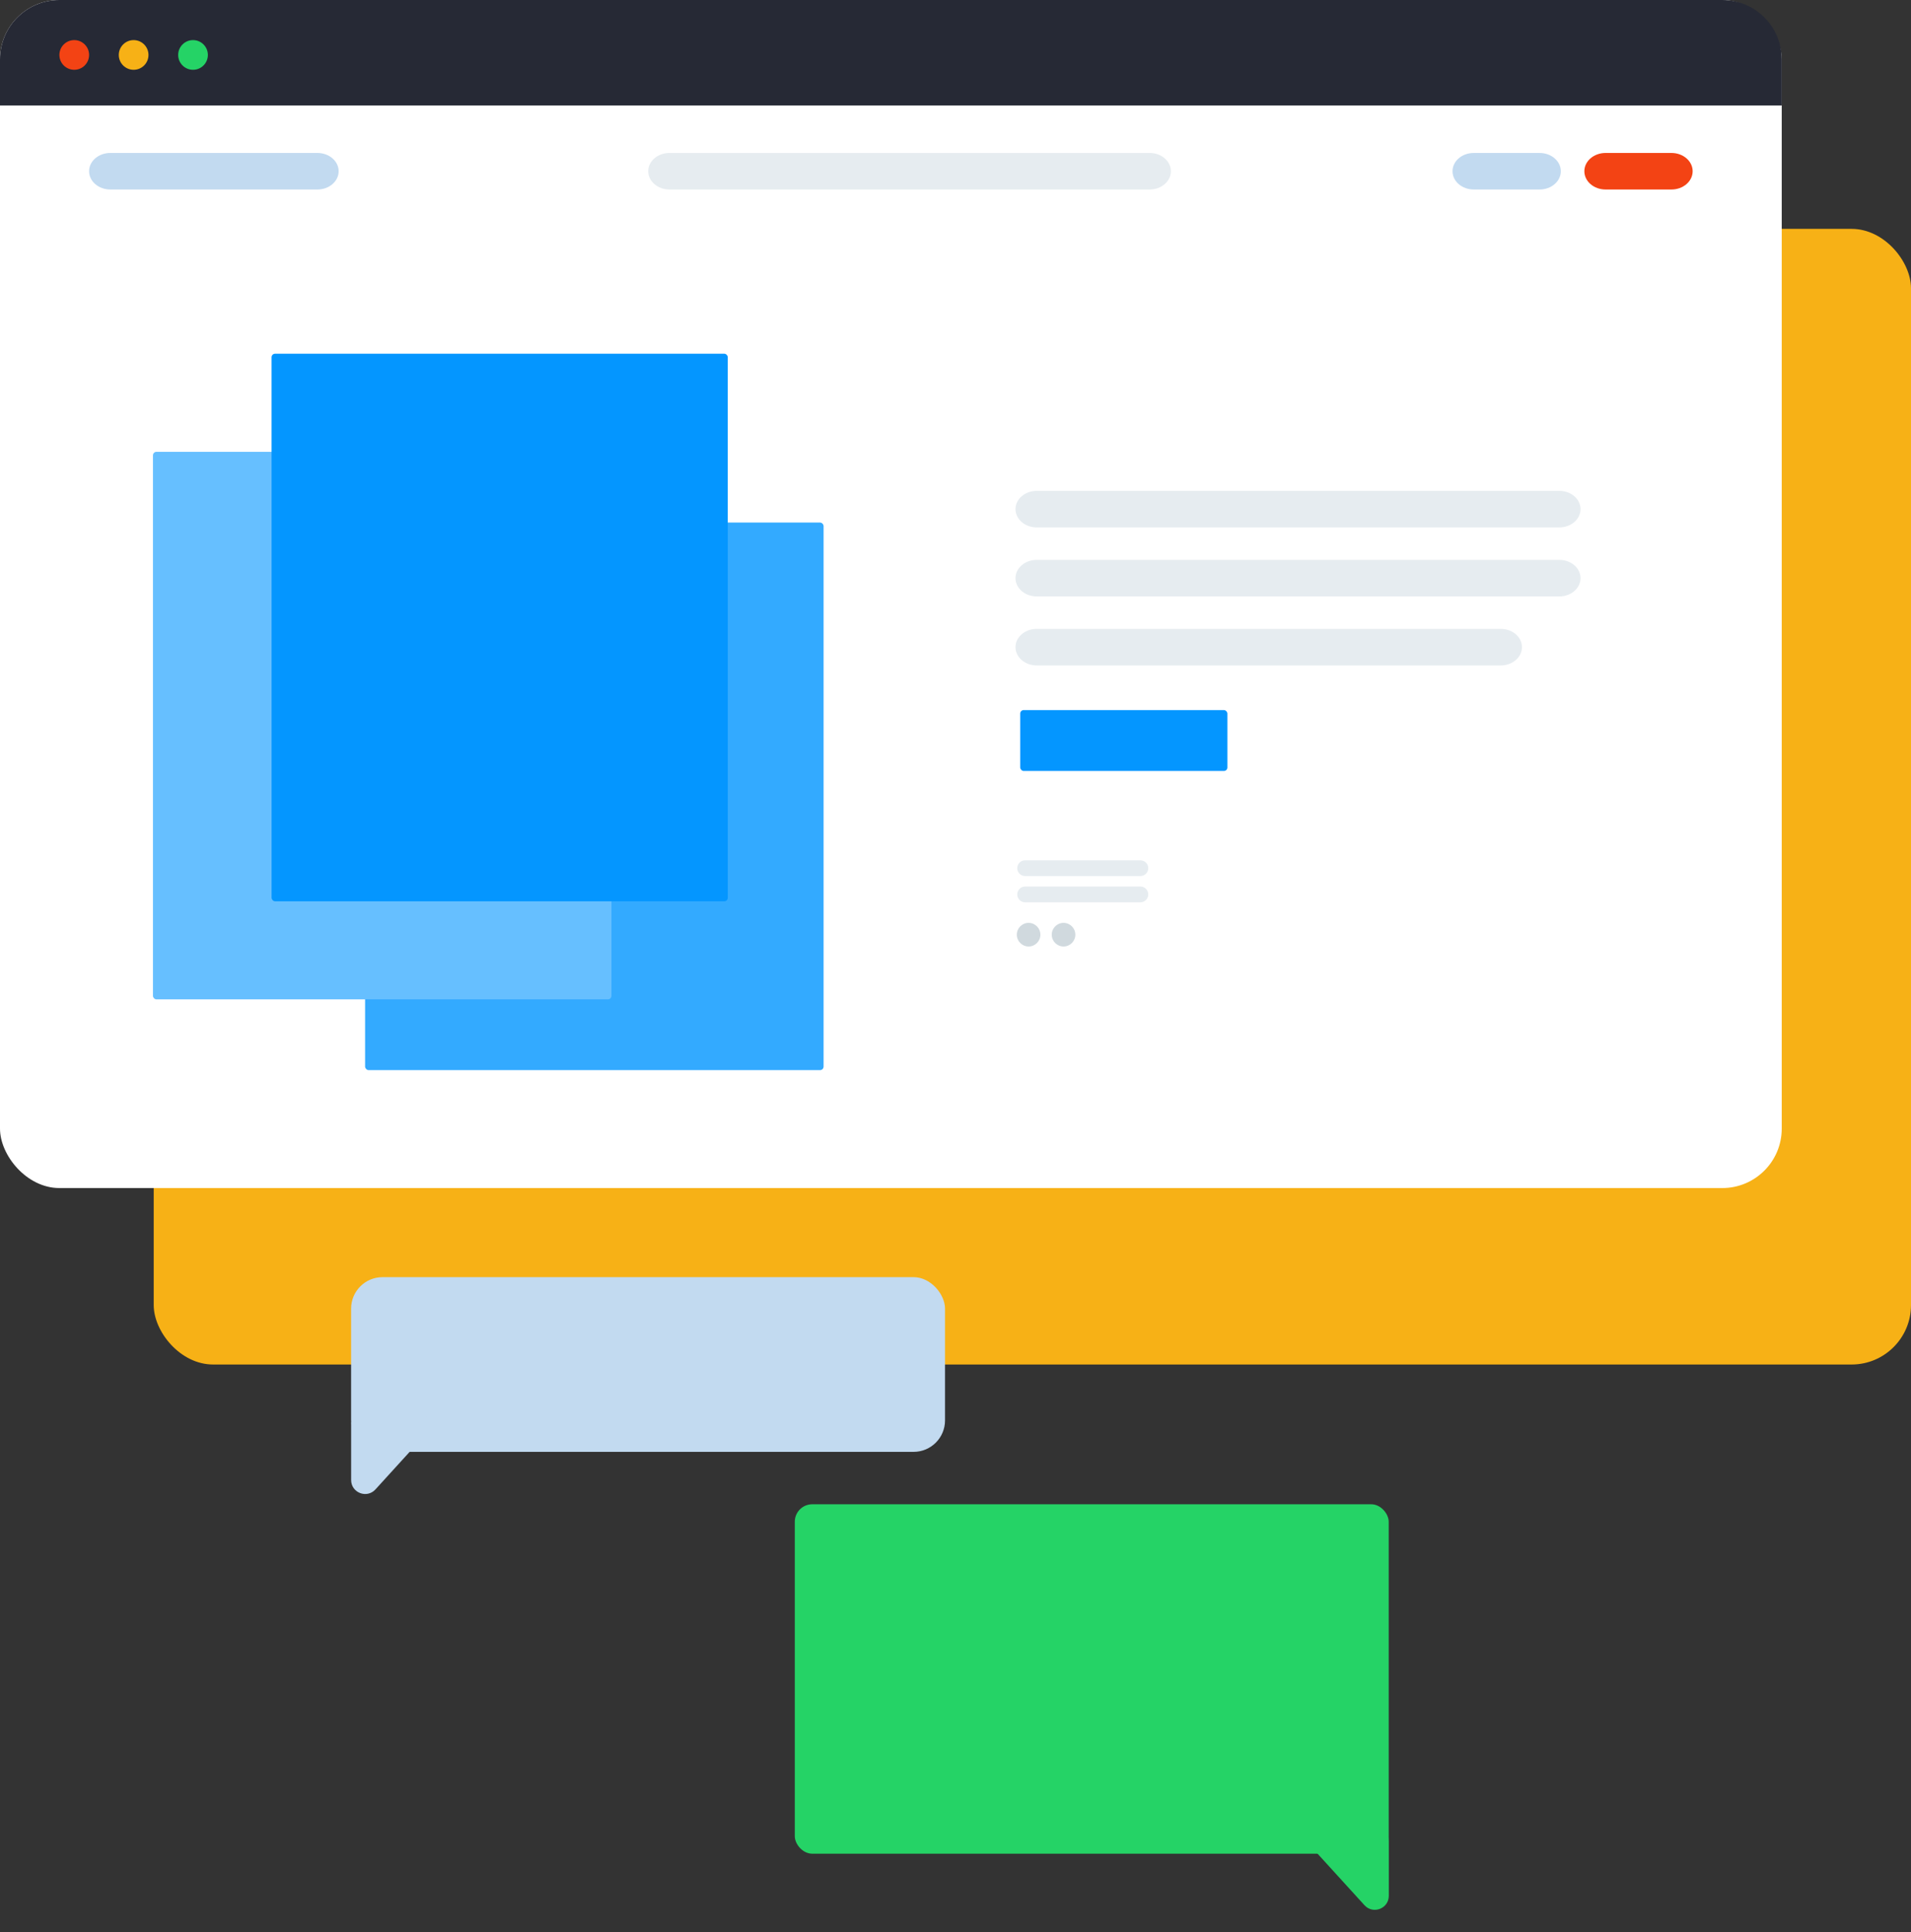 <svg width="1094" height="1106" viewBox="0 0 1094 1106" fill="none" xmlns="http://www.w3.org/2000/svg">
<rect x="0" y="0" width="1094" height="1106" fill="#333333" stroke="none"/>
<rect x="88" y="131" width="1006" height="650" rx="34" fill="#F7B116"/>
<rect width="1020" height="680" rx="34" fill="white"/>
<path fill-rule="evenodd" clip-rule="evenodd" d="M593.48 359.961H859.156C865.857 359.961 871.286 364.643 871.286 370.417C871.286 376.193 865.857 380.875 859.156 380.875H593.48C586.782 380.875 581.35 376.193 581.35 370.417C581.35 364.643 586.782 359.961 593.48 359.961Z" fill="#E6ECF0"/>
<path d="M0 34C0 15.222 15.222 0 34 0H986C1004.78 0 1020 15.222 1020 34V60.35H0V34Z" fill="#262935"/>
<circle cx="42.5" cy="31.45" r="8.5" fill="#F34314"/>
<circle cx="76.5" cy="31.45" r="8.5" fill="#F7B116"/>
<circle cx="110.5" cy="31.45" r="8.5" fill="#25D366"/>
<g clip-path="url(#clip0)">
<path fill-rule="evenodd" clip-rule="evenodd" d="M586.85 492.404H652.85C655.335 492.404 657.35 494.423 657.35 496.911C657.35 499.401 655.335 501.42 652.85 501.42H586.85C584.365 501.42 582.35 499.401 582.35 496.911C582.35 494.423 584.365 492.404 586.85 492.404V492.404Z" fill="#E6ECF0"/>
<path fill-rule="evenodd" clip-rule="evenodd" d="M586.85 507.431H652.85C655.335 507.431 657.35 509.448 657.35 511.939C657.35 514.428 655.335 516.447 652.85 516.447H586.85C584.365 516.447 582.35 514.428 582.35 511.939C582.35 509.448 584.365 507.431 586.85 507.431V507.431Z" fill="#E6ECF0"/>
<path fill-rule="evenodd" clip-rule="evenodd" d="M588.85 541.744C592.578 541.744 595.6 538.717 595.6 534.982C595.6 531.247 592.578 528.22 588.85 528.22C585.122 528.22 582.1 531.247 582.1 534.982C582.1 538.717 585.122 541.744 588.85 541.744Z" fill="#D0D9DE"/>
<path fill-rule="evenodd" clip-rule="evenodd" d="M608.85 541.744C612.578 541.744 615.6 538.717 615.6 534.982C615.6 531.247 612.578 528.22 608.85 528.22C605.122 528.22 602.1 531.247 602.1 534.982C602.1 538.717 605.122 541.744 608.85 541.744Z" fill="#D0D9DE"/>
</g>
<path fill-rule="evenodd" clip-rule="evenodd" d="M593.48 320.461H892.683C899.381 320.461 904.812 325.143 904.812 330.917C904.812 336.691 899.381 341.373 892.683 341.373H593.48C586.782 341.373 581.35 336.691 581.35 330.917C581.35 325.143 586.782 320.461 593.48 320.461V320.461Z" fill="#E6ECF0"/>
<path fill-rule="evenodd" clip-rule="evenodd" d="M593.48 280.961H892.683C899.381 280.961 904.812 285.64 904.812 291.417C904.812 297.191 899.381 301.873 892.683 301.873H593.48C586.782 301.873 581.35 297.191 581.35 291.417C581.35 285.64 586.782 280.961 593.48 280.961V280.961Z" fill="#E6ECF0"/>
<rect x="584.043" y="406.434" width="118.603" height="34.853" rx="2" fill="#0496FF"/>
<rect x="209.007" y="299.096" width="262.472" height="313.4" rx="2" fill="#33AAFF"/>
<rect x="87.564" y="258.614" width="262.472" height="313.4" rx="2" fill="#66BFFF"/>
<rect x="155.466" y="202.463" width="261.166" height="313.4" rx="2" fill="#0496FF"/>
<path fill-rule="evenodd" clip-rule="evenodd" d="M63.13 87.55H181.733C188.431 87.55 193.863 92.232 193.863 98.006C193.863 103.782 188.431 108.464 181.733 108.464H63.13C56.431 108.464 51 103.782 51 98.006C51 92.232 56.431 87.55 63.13 87.55V87.55Z" fill="#C2DAF0"/>
<path fill-rule="evenodd" clip-rule="evenodd" d="M843.659 87.55H881.396C888.095 87.55 893.526 92.232 893.526 98.006C893.526 103.782 888.095 108.464 881.396 108.464H843.659C836.961 108.464 831.529 103.782 831.529 98.006C831.529 92.232 836.961 87.55 843.659 87.55V87.55Z" fill="#C2DAF0"/>
<path fill-rule="evenodd" clip-rule="evenodd" d="M919.133 87.55H956.871C963.569 87.55 969 92.232 969 98.006C969 103.782 963.569 108.464 956.871 108.464H919.133C912.435 108.464 907.003 103.782 907.003 98.006C907.003 92.232 912.435 87.55 919.133 87.55V87.55Z" fill="#F34314"/>
<path fill-rule="evenodd" clip-rule="evenodd" d="M383.227 87.55H658.17C664.869 87.55 670.3 92.232 670.3 98.006C670.3 103.782 664.869 108.464 658.17 108.464H383.227C376.529 108.464 371.098 103.782 371.098 98.006C371.098 92.232 376.529 87.55 383.227 87.55V87.55Z" fill="#E6ECF0"/>
<rect x="201" y="731" width="340" height="100" rx="18" fill="#C2DAF0"/>
<rect x="455" y="861" width="340" height="200" rx="10" fill="#25D366"/>
<path d="M243.544 821.08C248.222 815.942 244.578 807.693 237.629 807.693L209.017 807.693C204.599 807.693 201.017 811.275 201.017 815.693L201.017 847.111C201.017 854.42 210.011 857.901 214.932 852.497L243.544 821.08Z" fill="#C2DAF0"/>
<path d="M752.528 1059.08C747.85 1053.94 751.495 1045.69 758.443 1045.69L787.055 1045.69C791.473 1045.69 795.055 1049.27 795.055 1053.69L795.055 1085.11C795.055 1092.42 786.061 1095.9 781.14 1090.5L752.528 1059.08Z" fill="#25D366"/>
<defs>
<clipPath id="clip0">
<rect width="204.859" height="115.965" fill="white" transform="translate(581.35 492.404)"/>
</clipPath>
</defs>
</svg>
